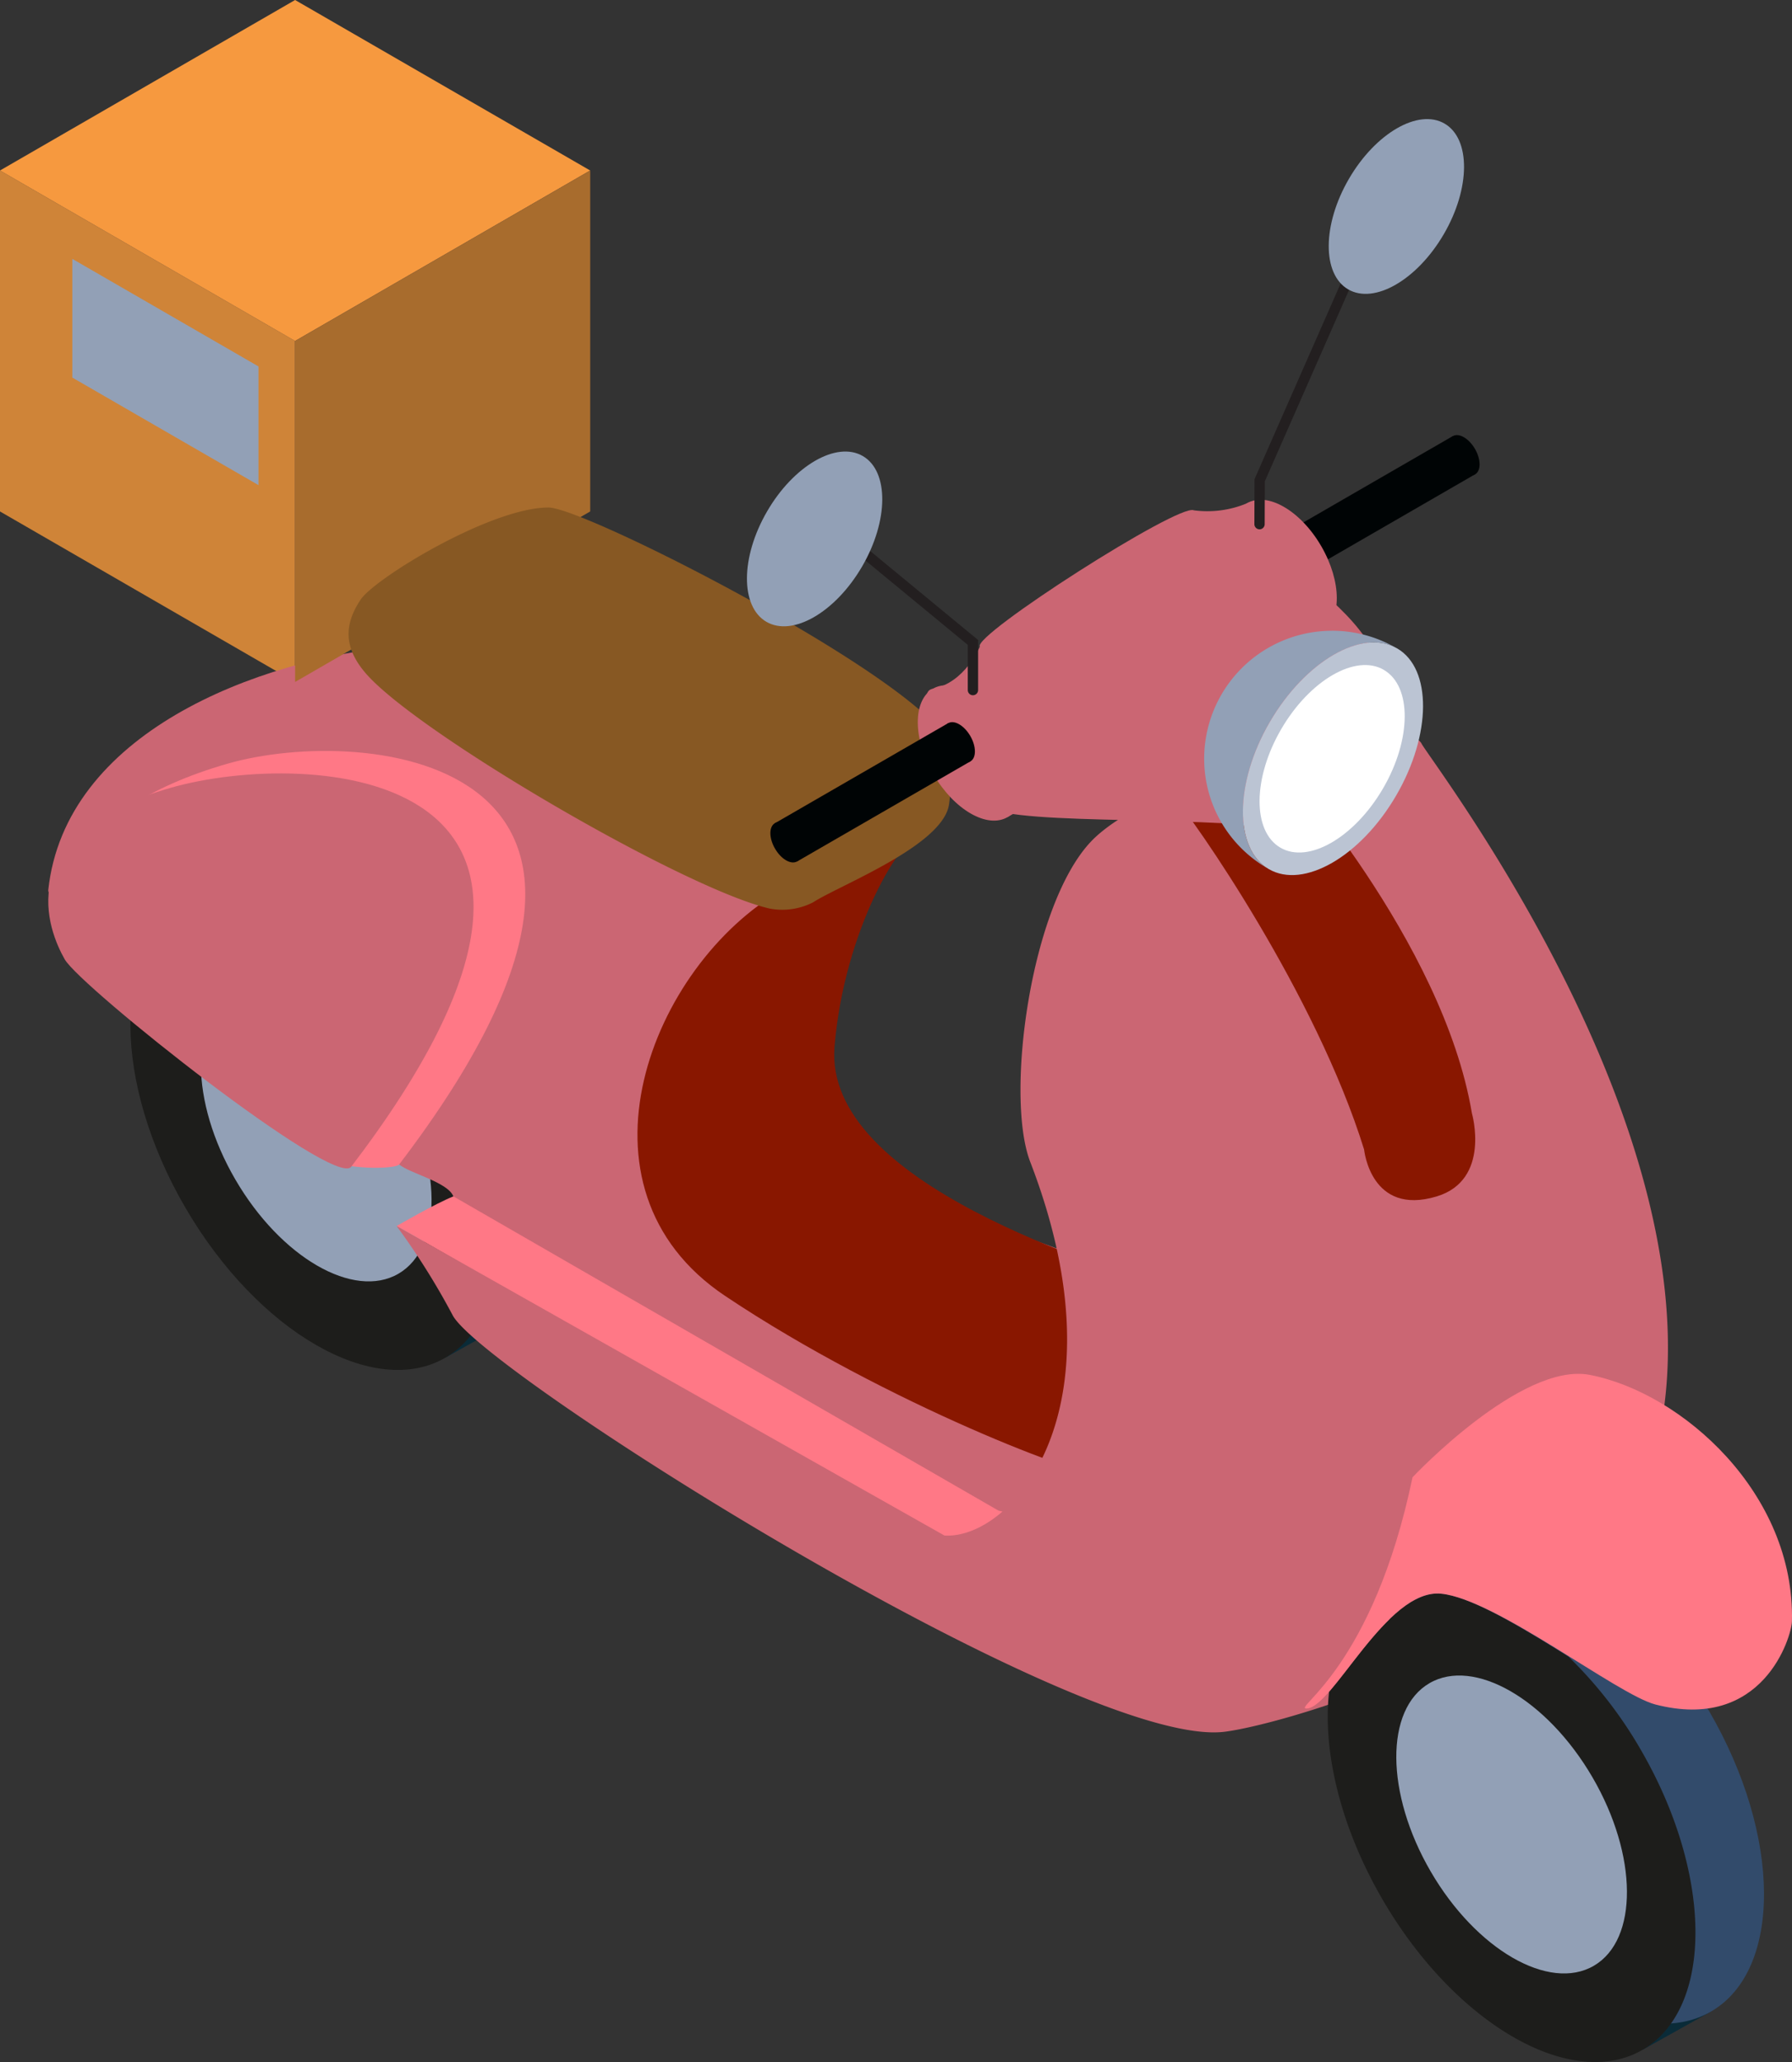 <svg xmlns="http://www.w3.org/2000/svg" xmlns:xlink="http://www.w3.org/1999/xlink" width="175.5" height="201.828" viewBox="0 0 175.5 201.828">
  <rect x="0" y="0" width="175.5" height="201.828" fill="#333333" stroke="none"/>
  <defs>
    <clipPath id="clip-path">
      <rect id="Rechteck_1235" data-name="Rechteck 1235" width="175.5" height="201.829" fill="none"/>
    </clipPath>
  </defs>
  <g id="Gruppe_3255" data-name="Gruppe 3255" clip-path="url(#clip-path)">
    <path id="Pfad_5804" data-name="Pfad 5804" d="M295.4,266.373c-.2,4.8,6.3,6.446,7.453,10.8.236.887.678,2.554.33,3.5-.529,1.434-1.565,1.774-2.5,1.14,0,0,.476,1.41-.609,1.641a1.4,1.4,0,0,1-1.492-.892,2.176,2.176,0,0,1-.236,1.326,1.409,1.409,0,0,1-2.281-.014c-.366,1.763-2.154,1.321-2.726.127-.645-1.34.117-3.1-.755-4.327-1.034-1.449-2.036-.973-2.263-2.973-.18-1.6.067-3.294-.028-4.9-.147-.062-.291-.1-.423-.168.128.318.15.789.292,1.1Z" transform="translate(-215.072 -197.64)" fill="#fed8a7"/>
    <path id="Pfad_5805" data-name="Pfad 5805" d="M28.9,81.36v33.373L0,98.046V64.673Z" transform="translate(0 -47.985)" fill="#cf8438"/>
    <path id="Pfad_5806" data-name="Pfad 5806" d="M550.172,165.142c.592-.344,1.559.213,2.161,1.246s.607,2.15.017,2.494-1.559-.216-2.16-1.248-.609-2.149-.018-2.493" transform="translate(-407.884 -122.454)" fill="#000405"/>
    <rect id="Rechteck_1233" data-name="Rechteck 1233" width="19.611" height="4.329" transform="translate(125.312 52.483) rotate(-30.008)" fill="#000405"/>
    <path id="Pfad_5807" data-name="Pfad 5807" d="M75.621,329.562l-6.938,3.892,25.895,43.958,6.712-3.75Z" transform="translate(-50.961 -244.524)" fill="#0a2b38"/>
    <path id="Pfad_5808" data-name="Pfad 5808" d="M80.7,326.114c6.973-4.06,18.375,2.523,25.465,14.7s7.174,25.343.2,29.4S88,367.693,80.9,355.513s-7.175-25.34-.2-29.4" transform="translate(-56.041 -241.075)" fill="#0a2b38"/>
    <path id="Pfad_5809" data-name="Pfad 5809" d="M54.684,340.653c6.972-4.059,18.376,2.523,25.466,14.7s7.174,25.342.2,29.4-18.373-2.52-25.467-14.7-7.174-25.34-.2-29.4" transform="translate(-36.737 -251.863)" fill="#1d1d1b"/>
    <path id="Pfad_5810" data-name="Pfad 5810" d="M79.513,373.8c4.374-2.545,11.525,1.582,15.972,9.218s4.5,15.894.128,18.439-11.523-1.581-15.973-9.219-4.5-15.892-.127-18.438" transform="translate(-56.591 -276.788)" fill="#92a0b6"/>
    <path id="Pfad_5811" data-name="Pfad 5811" d="M128.981,308.039c-2.1-1.743-41.2-11.568-39.1-23.461s15.028-23.477,11.53-24.877-38.767-15.94-48.272-15.04c-14.66,1.388-33.186,8.677-34.825,23.965-.245,2.3,29.445,22.7,34.364,26.848,1.042.879,4.774,1.724,5.313,3.13,1.774,4.631-1.211,11.664,3.78,14.889,17.257,11.146,38.325,21.963,45.585,22.738,13,1.386,17.808-16.025,21.672-29.662Z" transform="translate(-13.589 -181.5)" fill="#cb6673"/>
    <path id="Pfad_5812" data-name="Pfad 5812" d="M150.546,456.724s3.868-2.241,5.559-2.9l53.385,30.759c4.747.923,4.828,8,2.293,6.945s-61.237-34.807-61.237-34.807" transform="translate(-111.7 -336.724)" fill="#ff7886"/>
    <path id="Pfad_5813" data-name="Pfad 5813" d="M256.084,320.842c3.638-2.087,14.128-5.846,14.128-5.846-2.443.285-8.032,9.851-8.967,21.158-1.112,13.432,26.344,21.5,33.662,24.1,5.72,6.871,3.7,1.84,3.563,2.168v2.254c-.606,2.138-4.749-1.525-5.428.712-2.735,6.467-5.3,12.311-5.756,12.6-1.04.65-20.868-6.812-36.75-17.425s-7.2-32.4,5.548-39.72" transform="translate(-179.515 -233.716)" fill="#891700"/>
    <path id="Pfad_5814" data-name="Pfad 5814" d="M57.4,325.327c-.355.465-5.37.607-7.937-.759-9.421-5.01-23.012-20.189-24.239-22.336-1.561-2.731-.745-11.485,15.348-16.125,13.518-3.9,47.264-.7,16.828,39.22" transform="translate(-18.306 -211.354)" fill="#ff7886"/>
    <path id="Pfad_5815" data-name="Pfad 5815" d="M47.991,331.878c-1.638,2.149-26.513-17.6-28.056-20.3S14.357,299.386,30.264,294.8c13.363-3.851,47.811-2.376,17.727,37.078" transform="translate(-13.595 -217.678)" fill="#cb6673"/>
    <path id="Pfad_5816" data-name="Pfad 5816" d="M28.9,0,0,16.688,28.9,33.376,57.8,16.688Z" transform="translate(0 0)" fill="#f6993f"/>
    <path id="Pfad_5817" data-name="Pfad 5817" d="M112.011,81.36v33.373l28.9-16.688V64.673Z" transform="translate(-83.108 -47.985)" fill="#a86c2d"/>
    <path id="Pfad_5818" data-name="Pfad 5818" d="M27.449,109.813V98.194l18.234,10.529V120.34Z" transform="translate(-20.367 -72.856)" fill="#92a0b6"/>
    <path id="Pfad_5819" data-name="Pfad 5819" d="M191.074,215.619c.379.894.24,4.654.026,6-.64,4.023-10.744,7.884-13.311,9.552a6.631,6.631,0,0,1-4.263.606c-8.357-1.938-34.3-17.066-39.484-22.954-2.5-2.841-1.953-5.171-.57-7.27s12.753-9.028,18.4-9.028c3.661,0,36.548,16.844,39.2,23.09" transform="translate(-98.162 -142.85)" fill="#875823"/>
    <path id="Pfad_5820" data-name="Pfad 5820" d="M484.376,203.076c.591-.344,1.558.214,2.16,1.248s.608,2.149.017,2.494-1.559-.214-2.16-1.247-.608-2.149-.017-2.494" transform="translate(-359.064 -150.6)" fill="#000405"/>
    <path id="Pfad_5821" data-name="Pfad 5821" d="M469.074,189.907c1.988-1.158,5.238.719,7.258,4.188s2.045,7.223.058,8.38-5.235-.718-7.257-4.19-2.045-7.222-.058-8.378" transform="translate(-346.944 -140.651)" fill="#cb6673"/>
    <path id="Pfad_5822" data-name="Pfad 5822" d="M250.926,279.356c-1.953-3.5-26.438,3.286-32.385,9.583s-8.42,24.932-5.947,31.344c9.444,24.486-1.876,36.979-8.4,36.576l-53.653-30.294a70.291,70.291,0,0,1,5.477,8.707c2.785,5.532,61.465,42.573,75.622,40.794,6.211-.779,38.723-9.932,42.609-29.21,5.852-29.026-22.155-65.4-23.328-67.5" transform="translate(-111.7 -206.565)" fill="#cb6673"/>
    <path id="Pfad_5823" data-name="Pfad 5823" d="M530.05,592.086l-6.936,3.892,25.893,43.958,6.714-3.751Z" transform="translate(-388.133 -439.308)" fill="#0a2b38"/>
    <path id="Pfad_5824" data-name="Pfad 5824" d="M535.125,588.637c6.973-4.06,18.376,2.522,25.466,14.7s7.175,25.343.2,29.4-18.373-2.522-25.468-14.7-7.174-25.34-.2-29.4" transform="translate(-393.208 -435.859)" fill="#324b6b"/>
    <path id="Pfad_5825" data-name="Pfad 5825" d="M515.055,604.474c2.991.3,7.972,3.359,12.455,6.157a41.655,41.655,0,0,1,7.07,9.084c7.086,12.182,7.174,25.342.2,29.4s-18.373-2.521-25.467-14.7c-4.143-7.117-5.892-14.574-5.239-20.35,2.82-3.221,6.876-10.006,10.978-9.591" transform="translate(-373.909 -448.485)" fill="#1d1d1b"/>
    <path id="Pfad_5826" data-name="Pfad 5826" d="M533.2,636.318c4.373-2.545,11.525,1.583,15.972,9.219s4.5,15.894.128,18.439-11.523-1.581-15.972-9.219-4.5-15.892-.128-18.439" transform="translate(-393.208 -471.569)" fill="#92a0b6"/>
    <path id="Pfad_5827" data-name="Pfad 5827" d="M542.942,545.358c-.037,1.474-2.816,10.86-13.375,8.129-3.726-.965-15.59-10.3-20.972-10.843s-10.684,11.3-13.219,11.238c-1.276-.034,6.535-4.04,10.41-22.634,0,0,10.645-11.317,17.357-10.022,9.047,1.748,20.111,11.61,19.8,24.132" transform="translate(-367.449 -386.655)" fill="#ff7886"/>
    <path id="Pfad_5828" data-name="Pfad 5828" d="M455.817,289.206s15.855,17.481,18.685,34.339c0,0,1.893,6.523-3.447,8.139-6.476,1.958-7.11-4.586-7.11-4.586-4.712-15.21-16.752-32.445-18.707-34.595Z" transform="translate(-330.351 -214.581)" fill="#891700"/>
    <path id="Pfad_5829" data-name="Pfad 5829" d="M410.991,212.437c0,.231.365,13.732-9.123,12.273s-29.229-.218-29.959-2.606-.328-15.274-.328-15.274c-.73-1.1,19.5-14.069,20.956-13.34s19.48,9.732,18.455,17.753Z" transform="translate(-275.619 -143.541)" fill="#cb6673"/>
    <path id="Pfad_5830" data-name="Pfad 5830" d="M469.569,239.255a12.467,12.467,0,0,1,6.134,1.606c-3.434-1.714-8.844,1.5-12.238,7.323-3.419,5.877-3.51,12.214-.252,14.306a12.366,12.366,0,0,1-6.175-10.7,12.531,12.531,0,0,1,12.531-12.533" transform="translate(-339.107 -177.519)" fill="#92a0b6"/>
    <path id="Pfad_5831" data-name="Pfad 5831" d="M486.849,244.27c-3.416-1.988-9,1.235-12.474,7.2s-3.515,12.416-.1,14.4,9-1.234,12.475-7.2,3.514-12.414.1-14.4" transform="translate(-350.017 -180.804)" fill="#bbc4d3"/>
    <path id="Pfad_5832" data-name="Pfad 5832" d="M490.229,252.732c-2.753-1.6-7.253,1-10.051,5.8s-2.832,10-.081,11.605,7.252-1,10.052-5.8,2.832-10,.08-11.6" transform="translate(-354.701 -187.167)" fill="#fff"/>
    <path id="Pfad_5833" data-name="Pfad 5833" d="M349.813,260.273c1.988-1.157,5.237.718,7.258,4.189s2.045,7.223.058,8.378-5.235-.718-7.257-4.189-2.045-7.22-.058-8.378" transform="translate(-258.456 -192.86)" fill="#cb6673"/>
    <path id="Pfad_5834" data-name="Pfad 5834" d="M356.956,245.273s-1.455,3.538-4.606,4.124,7.315,12.567,7.315,12.567,3.742-2.438,6.276-1.11Z" transform="translate(-260.993 -181.984)" fill="#cb6673"/>
    <path id="Pfad_5835" data-name="Pfad 5835" d="M292.826,311.964c.592-.346,1.559.213,2.161,1.247s.609,2.15.017,2.494-1.558-.213-2.16-1.246-.609-2.15-.018-2.494" transform="translate(-216.941 -231.391)" fill="#000405"/>
    <path id="Pfad_5836" data-name="Pfad 5836" d="M358.622,274.029c.591-.344,1.559.214,2.16,1.246s.609,2.149.018,2.493-1.558-.214-2.16-1.245-.608-2.15-.017-2.494" transform="translate(-265.76 -203.245)" fill="#000405"/>
    <rect id="Rechteck_1234" data-name="Rechteck 1234" width="19.61" height="4.328" transform="matrix(0.866, -0.5, 0.5, 0.866, 75.886, 80.58)" fill="#000405"/>
    <path id="Pfad_5837" data-name="Pfad 5837" d="M453.112,191.069a10.079,10.079,0,0,0,5.212-.693c3.088-1.617,3.658,8.245,3.658,8.245Z" transform="translate(-336.194 -141.119)" fill="#cb6673"/>
    <path id="Pfad_5838" data-name="Pfad 5838" d="M476.6,108.47a.506.506,0,0,0,.505-.506l.012-4.19,11.76-26.7a.505.505,0,1,0-.925-.407L476.109,103.56l-.012,4.4a.506.506,0,0,0,.5.509Z" transform="translate(-353.248 -56.659)" fill="#231f20"/>
    <path id="Pfad_5839" data-name="Pfad 5839" d="M334.361,219.824a.507.507,0,0,0,.506-.506v-4.9l-11.82-9.742a.506.506,0,0,0-.643.781l11.452,9.438v4.425a.507.507,0,0,0,.505.506" transform="translate(-239.076 -151.775)" fill="#231f20"/>
    <path id="Pfad_5840" data-name="Pfad 5840" d="M515.653,45.617c-2.565-1.494-6.759.928-9.368,5.408s-2.639,9.323-.075,10.816,6.759-.927,9.37-5.407,2.64-9.323.074-10.817" transform="translate(-374.178 -33.519)" fill="#92a0b6"/>
    <path id="Pfad_5841" data-name="Pfad 5841" d="M294.848,171.721c-2.565-1.495-6.761.927-9.369,5.406s-2.64,9.323-.075,10.817,6.759-.927,9.37-5.407,2.639-9.324.075-10.816" transform="translate(-210.348 -127.083)" fill="#92a0b6"/>
  </g>
</svg>
